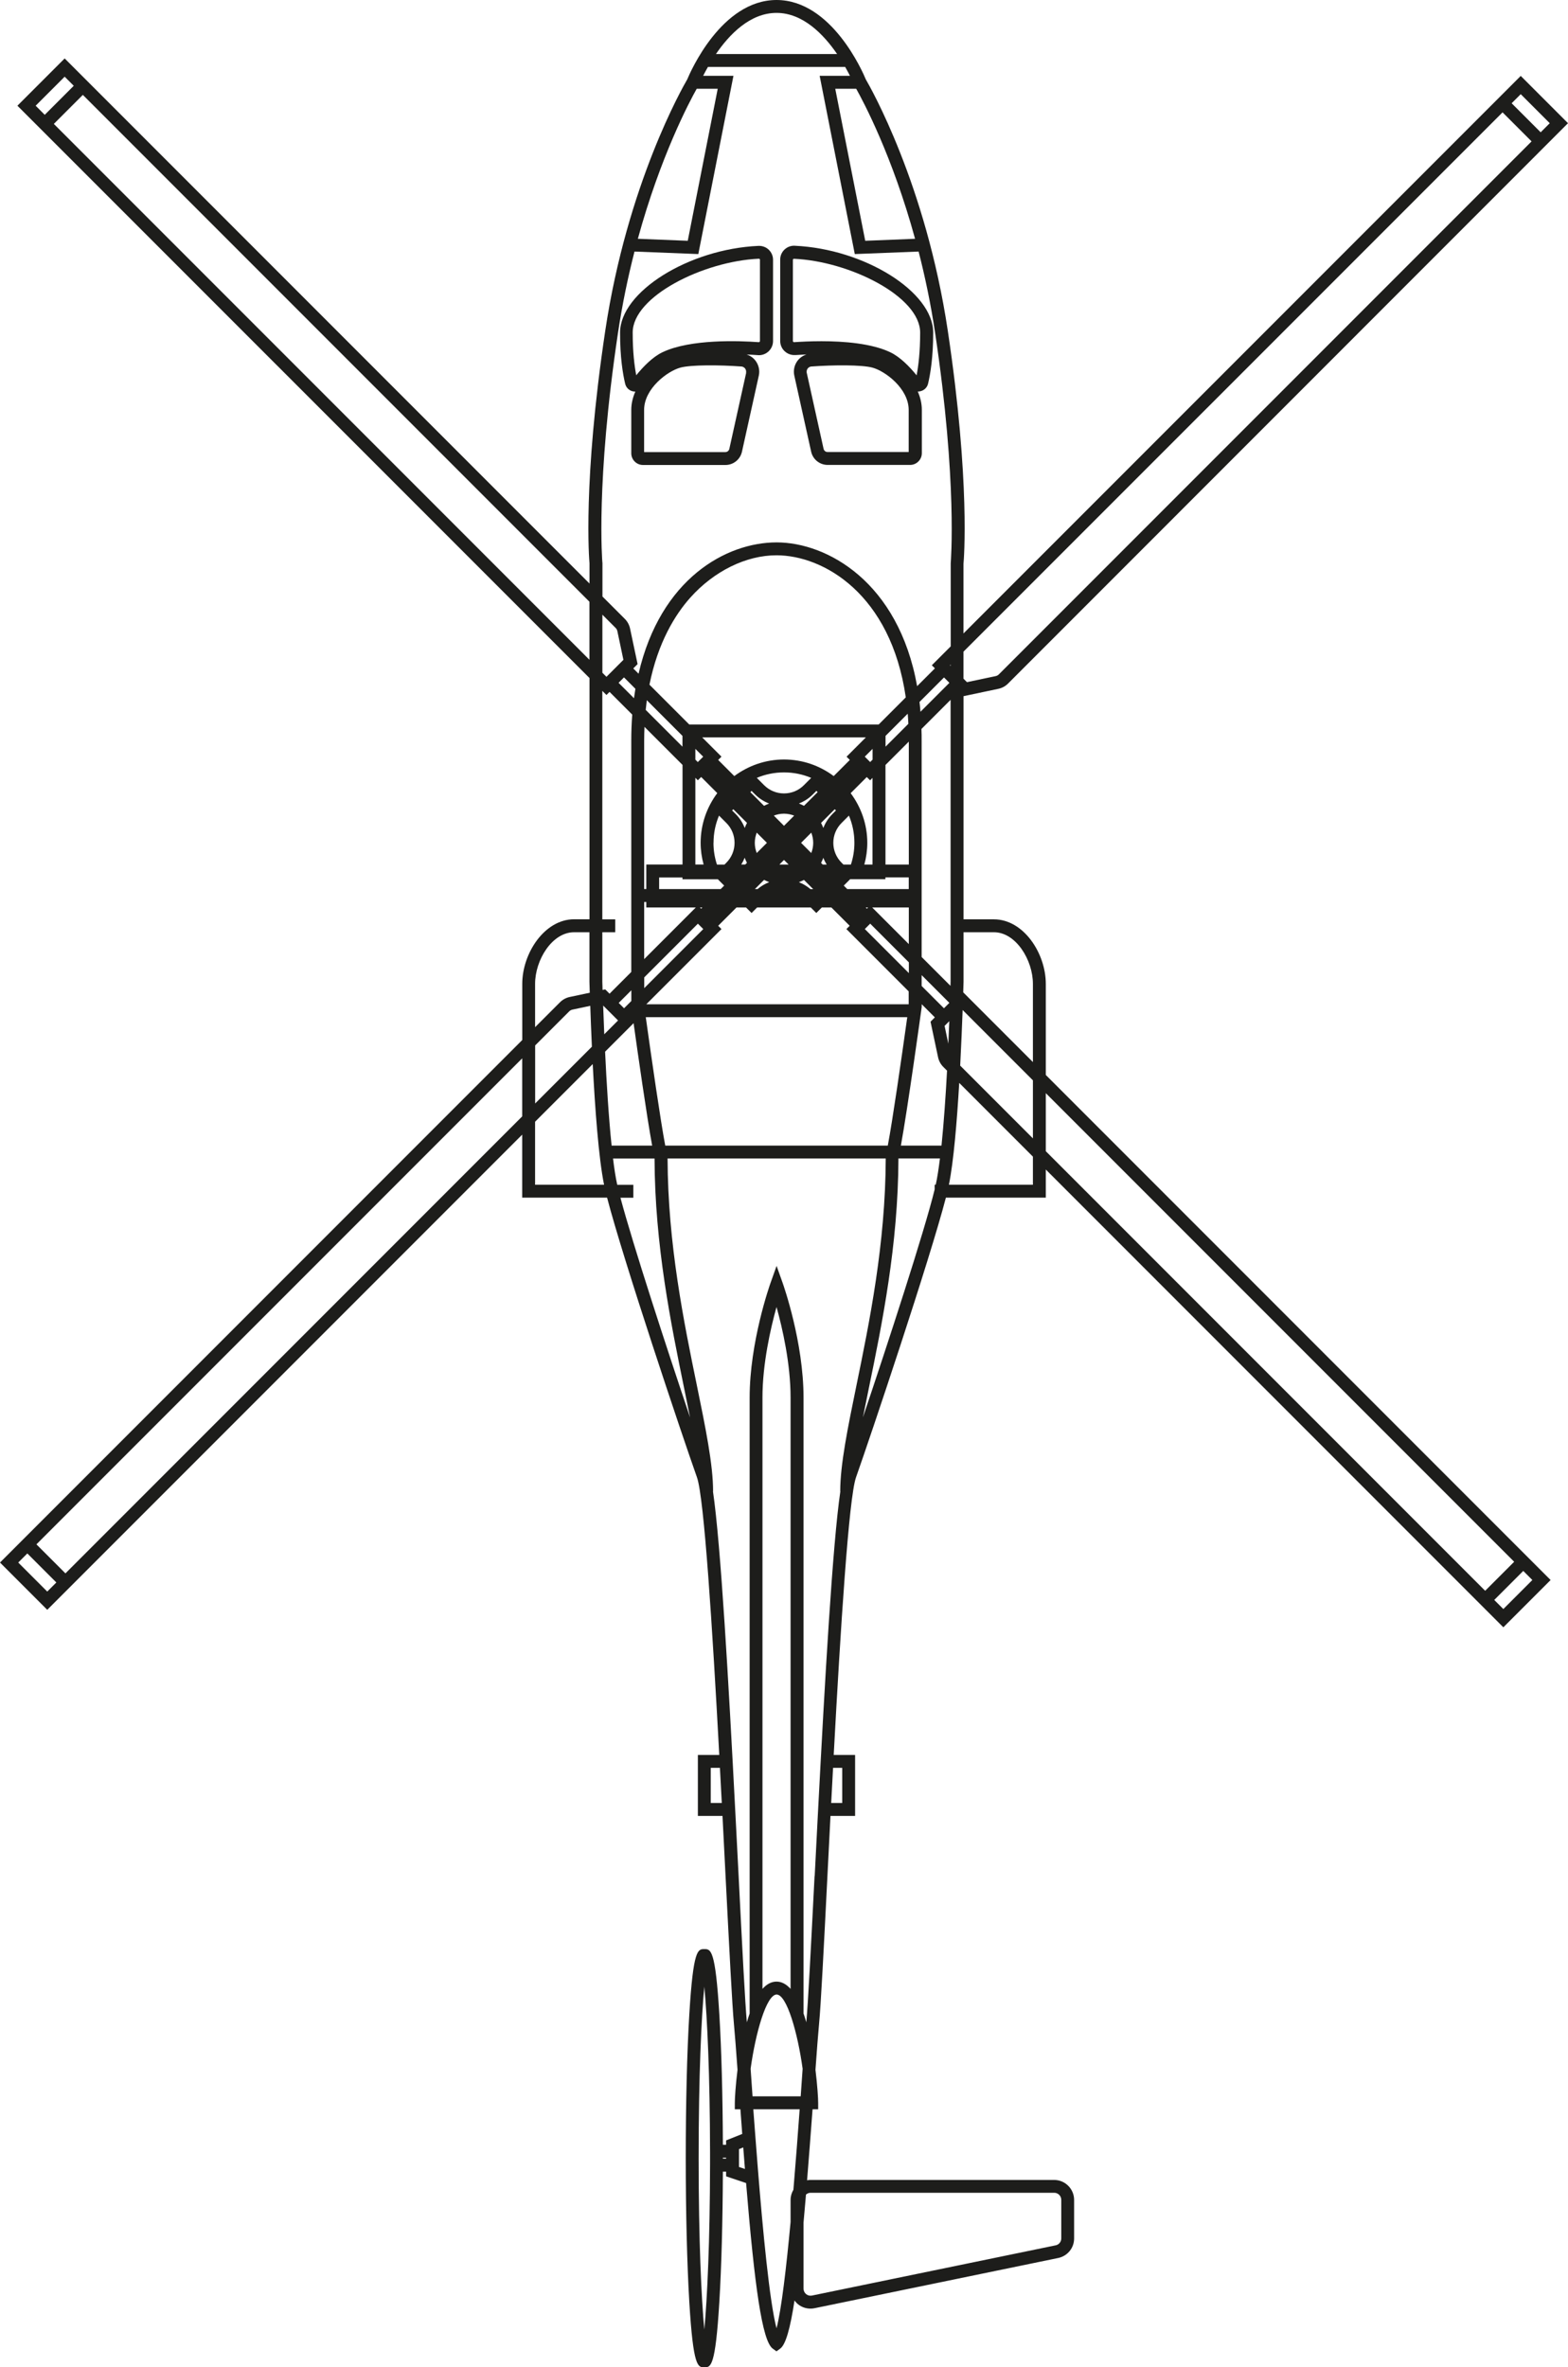 <?xml version="1.0" encoding="UTF-8"?> <svg xmlns="http://www.w3.org/2000/svg" id="Layer_2" viewBox="0 0 243.22 367.01"><defs><style>.cls-1{fill:#1d1d1b;stroke-width:0px;}</style></defs><g id="Layer_1-2"><path class="cls-1" d="M162.22,152.54c0-4.73-3.44-10.01-8.05-10.01h-4.71v-34.6s5.41-1.14,5.41-1.14c.56-.12,1.08-.4,1.48-.8L243.22,19.1l-7.33-7.33-86.44,86.44v-10.79c.05-.5,1.09-12.61-2.43-36.12-3.41-22.76-12.04-37.83-12.72-38.99-.46-1.12-5.3-12.31-13.85-12.31s-13.39,11.2-13.85,12.31c-.68,1.16-9.31,16.23-12.72,38.99-3.52,23.51-2.48,35.61-2.44,36.03v3.14L10.03,9.06l-7.33,7.33,88.74,88.73v37.4h-2.38c-4.61,0-8.05,5.29-8.05,10.01v8.71L0,242.25l7.33,7.33,73.67-73.67v9.77h13.17c2.48,9.57,11.59,36.75,13.94,43.36,1.12,3.17,2.4,23.42,3.46,43.04h-3.32v9.45h3.82c.17,3.28.33,6.45.48,9.43.57,11.13,1.02,19.92,1.29,22.79.15,1.57.34,4.12.56,7.14-.3,2.43-.42,4.42-.42,5.13v1h.87c.1,1.31.19,2.58.28,3.82l-2.5,1v.68h-.5c-.03-7.63-.22-14.74-.55-20.2-.61-10.14-1.33-10.14-2.33-10.14s-1.72,0-2.33,10.14c-.36,5.95-.55,13.86-.55,22.28s.2,16.32.55,22.28c.61,10.14,1.33,10.14,2.33,10.14s1.72,0,2.33-10.14c.33-5.46.52-12.57.55-20.2h.5v.73l3.1,1.04c1.32,16.02,2.49,24.49,4.13,25.67l.58.42.58-.42c.84-.6,1.55-3.07,2.22-7.46.16.21.33.41.54.58.56.45,1.24.68,1.93.68.22,0,.45-.02.67-.07l37.81-7.79c1.42-.32,2.42-1.56,2.42-3.02v-5.97c0-1.71-1.39-3.1-3.09-3.1h-37.8c-.18,0-.36.02-.53.05.27-3.34.55-7.01.85-11h.87v-1c0-.71-.12-2.69-.42-5.13.22-3.03.41-5.57.56-7.14.28-2.87.73-11.66,1.29-22.79.15-2.98.31-6.15.48-9.43h3.82v-9.45h-3.32c1.06-19.61,2.34-39.86,3.46-43.04,2.34-6.61,11.46-33.79,13.94-43.36h15.5v-4.36l70.97,70.97,7.33-7.33-78.3-78.3v-14.12ZM110.25,279.53v-5.45h1.42l.29,5.45h-1.71ZM109.25,361.17c-.46-4.86-.88-13.81-.88-26.58s.42-21.72.88-26.58c.46,4.88.87,13.75.89,25.64v1.87c-.02,11.9-.43,20.77-.89,25.64ZM112.13,334.67s0-.05,0-.07,0-.05,0-.07h.5v.15h-.5ZM114.63,335.96v-2.77l.66-.26.26,3.34-.92-.31ZM130.64,279.53h-1.71l.29-5.45h1.42v5.45ZM154.17,144.53c3.41,0,6.05,4.31,6.05,8.01v12.12l-10.81-10.81c.03-.91.04-1.51.05-1.65v-7.67s4.71,0,4.71,0ZM144.98,183.68v.72c-1.57,6.46-7.32,24.05-11.13,35.35.29-1.47.6-3,.93-4.58,2.03-9.87,4.54-22.13,4.58-35.57h6.44c-.2,1.6-.41,2.99-.65,4.07h-.17ZM103.19,177.61c-.73-3.83-2.13-13.53-3.02-19.91h40.56c-.89,6.38-2.29,16.08-3.02,19.91h-34.52ZM93.85,163.06l4.43-4.43c.65,4.67,2.06,14.55,2.88,18.98h-6.29c-.46-4.41-.79-9.84-1.01-14.55ZM93.44,104.3v-9s2.06,2.06,2.06,2.06c.13.13.22.3.26.48l.94,4.46-2.63,2.63-.63-.63ZM96.8,105.03l1.76,1.76c-.08.48-.15.96-.22,1.46l-2.39-2.39.84-.84ZM100.33,108.56l5.53,5.53v1.67l-5.7-5.7c.05-.51.11-1.01.17-1.5ZM147.1,161.81l-.58-2.76.73-.73c-.04,1.08-.09,2.25-.15,3.5ZM140.97,155.7h-40.72l11.66-11.66-.51-.51,2.84-2.84h1.48l.86.86.86-.86h8.32l.86.86.86-.86h1.48l2.84,2.84-.51.51,9.66,9.66v2ZM110.68,130.67c0-1.5.3-2.92.85-4.22l1.14,1.14c.82.82,1.27,1.92,1.27,3.08s-.45,2.25-1.27,3.08l-.29.29h-1.17c-.36-1.09-.54-2.22-.54-3.36ZM132,134.04h-1.17l-.29-.29c-.82-.82-1.28-1.92-1.28-3.08s.45-2.25,1.28-3.08l1.14-1.14c.55,1.3.85,2.73.85,4.22,0,1.14-.18,2.27-.54,3.36ZM129.67,125.65l-.54.54c-.63.63-1.11,1.37-1.42,2.18-.1-.27-.22-.53-.35-.79l2.12-2.12.19.19ZM125.71,137.84c-.55-.46-1.15-.82-1.79-1.07.27-.1.54-.22.79-.35l1.43,1.43h-.42ZM121.61,126.15c.56,0,1.09.12,1.58.3l-1.58,1.58-1.58-1.58c.49-.19,1.02-.3,1.58-.3ZM126.14,130.67c0,.56-.11,1.09-.3,1.58l-1.58-1.58,1.58-1.58c.19.49.3,1.02.3,1.58ZM121.61,133.32l.72.72h-1.44l.72-.72ZM117.08,130.67c0-.56.12-1.09.3-1.58l1.58,1.58-1.58,1.58c-.19-.49-.3-1.02-.3-1.58ZM127.62,134.04l-.26-.26c.14-.25.25-.52.35-.79.14.37.32.72.53,1.05h-.62ZM126.64,122.62l.19.19-2.12,2.12c-.25-.14-.52-.25-.79-.36.8-.31,1.54-.78,2.18-1.42l.54-.54ZM118.51,124.93l-2.12-2.12.19-.19.54.54c.64.64,1.39,1.11,2.18,1.42-.27.1-.54.22-.79.35ZM113.75,125.46l2.12,2.12c-.14.25-.25.52-.35.79-.31-.8-.78-1.54-1.42-2.18l-.54-.54.19-.19ZM115.51,132.98c.1.27.22.54.35.79l-.26.26h-.62c.21-.34.39-.69.53-1.05ZM119.3,136.77c-.64.25-1.25.61-1.79,1.07h-.42l1.43-1.43c.25.14.52.25.79.35ZM140.97,137.84h-9.55l-.54-.54.99-.99h5.47v-.28h3.62v1.8ZM124.69,121.74c-.82.82-1.92,1.27-3.08,1.27s-2.25-.45-3.08-1.27l-1.14-1.14c1.3-.55,2.73-.85,4.22-.85s2.92.3,4.22.85l-1.14,1.14ZM134.66,140.69l-.19.19-.19-.19h.39ZM135.29,140.69h5.68v5.68l-5.68-5.68ZM137.35,134.04v-15.44l3.62-3.62v19.06h-3.62ZM135.35,134.04h-1.28c.3-1.1.46-2.23.46-3.36,0-2.89-.97-5.55-2.58-7.71l2.5-2.5.51.51.38-.38v13.44ZM134.98,118.15l-.84-.84,1.21-1.21v1.67l-.38.38ZM131.31,117.31l.51.51-2.5,2.5c-2.16-1.61-4.82-2.57-7.71-2.57s-5.55.97-7.71,2.57l-2.5-2.5.51-.51-2.99-2.99h25.39l-2.99,2.99ZM109.08,117.31l-.84.84-.38-.38v-1.67l1.21,1.21ZM108.25,120.97l.51-.51,2.5,2.5c-1.61,2.16-2.58,4.82-2.58,7.71,0,1.14.16,2.26.46,3.36h-1.28v-13.44l.38.38ZM111.34,136.31l.99.99-.54.54h-9.55v-1.8h3.62v.28h5.47ZM108.95,140.69l-.19.19-.19-.19h.39ZM134.14,144.04l.42-.42.42-.42,6,6v1.67l-6.83-6.83ZM142.97,151.19l4.29,4.29-.84.84-3.46-3.46v-1.67ZM147.45,152.18s0,.25-.02.66l-4.47-4.47v-7.67h0v-6.65h0v-19.17c0-.63,0-1.25-.03-1.86l4.52-4.52v43.68ZM147.35,103.14l.1-.1v.2l-.1-.1ZM147.26,105.87l-4.48,4.48c-.04-.51-.09-1.02-.15-1.52l3.8-3.8.84.84ZM140.9,112.22l-3.54,3.54v-1.67l3.44-3.44c.04.51.08,1.04.1,1.57ZM136.3,112.32h-29.39l-6.17-6.17c1.32-6.57,3.99-10.87,6.34-13.5,3.67-4.11,8.66-6.56,13.36-6.56,7.3,0,17.75,6.01,20.06,22.03l-4.2,4.2ZM105.87,118.59v15.44h-5.62v3.8h-.33v-22.97c0-.74.02-1.47.05-2.17l5.9,5.9ZM99.92,139.84h.33v.85h7.68l-8.01,8.01v-8.86ZM108.25,143.2l.42.42.42.42-9.16,9.16v-1.67l8.32-8.32ZM97.92,155.2l-1.12,1.12-.51-.51-.32-.32,1.96-1.96v1.67ZM91.81,162.28l-8.8,8.8v-9l5.29-5.29c.13-.13.3-.22.48-.26l2.78-.59c.06,1.72.14,3.91.25,6.34ZM93.56,155.9l2.31,2.31-2.14,2.14c-.07-1.68-.13-3.19-.17-4.45ZM146.03,177.61h-6.29c1.06-5.77,3.13-20.76,3.23-21.49v-.43s2.04,2.04,2.04,2.04l-.67.67,1.17,5.52c.12.56.4,1.08.8,1.48l.59.59c-.21,3.94-.5,8.1-.86,11.62ZM149.32,156.59l10.9,10.9v9l-11.28-11.28c.17-3.26.29-6.3.38-8.63ZM240.39,19.1l-1.41,1.41-4.5-4.5,1.41-1.41,4.5,4.5ZM233.07,17.42l4.5,4.5-82.64,82.64c-.13.13-.3.22-.48.26l-4.46.94-.54-.54v-4.19S233.07,17.42,233.07,17.42ZM141.95,37.02l-7.74.31-4.65-23.57h3.25c1.14,2.04,5.63,10.47,9.13,23.26ZM120.45,2c4.11,0,7.33,3.36,9.4,6.38h-18.8c2.07-3.03,5.29-6.38,9.4-6.38ZM108.08,13.76h3.25l-4.65,23.57-7.74-.31c3.51-12.8,7.99-21.23,9.13-23.26ZM93.44,87.24c-.01-.12-1.06-12.4,2.42-35.64.68-4.53,1.57-8.74,2.56-12.6l9.9.39,5.45-27.64h-4.7c.2-.4.45-.86.74-1.37h21.29c.29.51.54.98.74,1.37h-4.7l5.45,27.64,9.9-.39c.99,3.86,1.88,8.07,2.56,12.6,3.48,23.23,2.43,35.52,2.42,35.73v12.88l-2.93,2.93.48.48-2.76,2.76c-2.9-16.18-13.99-22.29-21.8-22.29s-18,5.62-21.41,20.36l-.82-.82.67-.67-1.17-5.52c-.12-.56-.4-1.08-.8-1.48l-3.48-3.48v-5.23ZM10.03,11.89l1.41,1.41-4.5,4.5-1.41-1.41,4.5-4.5ZM8.35,19.21l4.5-4.5,78.58,78.58v9L8.35,19.21ZM93.44,107.12l.63.63.48-.48,3.52,3.52c-.1,1.3-.15,2.66-.15,4.07v35.83l-3.37,3.37-.67-.67-.41.09c-.02-.79-.04-1.26-.04-1.28v-7.67s2,0,2,0v-2h-2v-35.41ZM83,152.54c0-3.71,2.64-8.01,6.05-8.01h2.38v7.7c0,.14.02.74.05,1.68l-3.12.66c-.56.12-1.07.4-1.48.8l-3.88,3.88v-6.71ZM2.83,242.25l1.41-1.41,4.5,4.5-1.41,1.41-4.5-4.5ZM10.15,243.93l-4.5-4.5,75.35-75.35v9L10.15,243.93ZM83,173.91l8.94-8.94c.35,6.78.91,14.54,1.76,18.71h-10.7v-9.77ZM95.74,183.68c-.24-1.08-.46-2.48-.65-4.07h6.44c.04,13.43,2.56,25.7,4.58,35.57.33,1.58.64,3.11.93,4.58-3.58-10.63-8.87-26.81-10.8-34.07h2v-2h-2.5ZM122.63,308.35c-.64-.71-1.36-1.13-2.18-1.13s-1.55.42-2.18,1.13v-91.66c0-5.27,1.26-10.76,2.18-14.06.92,3.3,2.18,8.78,2.18,14.06v91.66ZM120.45,309.22c1.61,0,3.29,6.01,4.05,11.51-.07.9-.13,1.84-.2,2.84-.03.46-.07.94-.1,1.44h-7.47c-.04-.5-.07-.98-.1-1.44-.07-1-.14-1.94-.2-2.84.76-5.5,2.44-11.51,4.05-11.51ZM125.73,339.96h37.8c.6,0,1.09.49,1.09,1.1v5.97c0,.52-.35.96-.84,1.07l-37.81,7.79c-.33.07-.66,0-.92-.21-.26-.21-.41-.52-.41-.86v-10.25c.13-1.37.25-2.81.38-4.33.19-.17.44-.28.71-.28ZM123.07,339.49c-.27.46-.44.99-.44,1.57v3.43c-.66,7.07-1.41,13.53-2.18,16.48-1.08-4.12-2.12-15.04-2.91-24.95l-.44-5.67c-.09-1.16-.17-2.27-.25-3.33h7.19c-.27,3.7-.6,8.07-.97,12.47ZM126.35,290.86c-.56,11.07-1.01,19.81-1.28,22.67-.13-.47-.28-.93-.43-1.37v-95.47c0-8.61-3.11-17.42-3.24-17.79l-.94-2.64-.94,2.64c-.13.37-3.24,9.18-3.24,17.79v95.47c-.15.44-.3.9-.43,1.37-.27-2.85-.72-11.6-1.28-22.67-.15-3-.31-6.13-.48-9.33h0l-.05-.95c-1.01-19.52-2.24-41.21-3.45-49.37h.02c0-4.16-1.17-9.85-2.52-16.44-2.01-9.78-4.5-21.93-4.54-35.16h33.84c-.04,13.23-2.53,25.38-4.54,35.16-1.35,6.59-2.52,12.28-2.52,16.44h.02c-1.21,8.16-2.43,29.84-3.45,49.37l-.05.95h0c-.17,3.2-.33,6.33-.48,9.33ZM160.22,183.68h-13.03c.73-3.58,1.25-9.81,1.6-15.79l11.43,11.43v4.36ZM233.19,249.46l-1.41-1.41,4.5-4.5,1.41,1.41-4.5,4.5ZM234.87,242.13l-4.5,4.5-68.15-68.15v-9l72.65,72.65Z"></path><path class="cls-1" d="M98.17,60.67c.11.02.22.04.33.04.02,0,.03,0,.05,0-.39.89-.63,1.84-.63,2.84v6.72c0,1,.81,1.82,1.82,1.82h12.78c1.24,0,2.3-.85,2.57-2.06l2.61-11.78c.18-.8,0-1.64-.49-2.3-.35-.48-.85-.82-1.4-.99.68.03,1.28.06,1.76.1.6.05,1.2-.17,1.64-.58.44-.41.7-.99.7-1.6v-12.61c0-.59-.24-1.14-.66-1.55-.42-.41-1-.62-1.59-.6-10.84.48-21.48,7.14-21.48,13.45,0,3.82.43,6.41.79,7.92.14.6.61,1.06,1.22,1.19ZM115.74,57.81l-2.61,11.78c-.06.29-.32.5-.62.5h-12.6v-6.53c0-3.34,3.67-6.05,5.64-6.57,1.66-.44,6.01-.42,9.44-.17.32.02.51.21.59.32.08.11.21.35.14.67ZM117.73,40.12h0c.05,0,.09.02.11.04.03.03.04.06.04.1v12.61c0,.07-.03.11-.06.13-.03.02-.07.05-.13.05-3.04-.22-10.59-.51-14.93,1.56-1.53.73-2.98,2.23-4.07,3.57-.28-1.46-.55-3.63-.55-6.62,0-5.6,10.95-11.06,19.57-11.45Z"></path><path class="cls-1" d="M123.34,55.05c.48-.03,1.08-.07,1.76-.1-.55.18-1.05.52-1.4.99-.49.66-.67,1.5-.49,2.3l2.61,11.78c.27,1.21,1.33,2.06,2.57,2.06h12.78c1,0,1.82-.82,1.82-1.82v-6.72c0-1-.24-1.95-.63-2.84.02,0,.03,0,.05,0,.11,0,.22-.01.33-.04.61-.13,1.08-.58,1.22-1.19.36-1.51.79-4.11.79-7.92,0-6.3-10.64-12.96-21.48-13.45-.59-.03-1.17.19-1.59.6-.43.41-.66.96-.66,1.55v12.61c0,.6.25,1.19.7,1.6.44.41,1.05.63,1.64.58ZM140.97,70.08h-12.6c-.3,0-.55-.2-.62-.49l-2.61-11.78c-.07-.32.06-.56.14-.67.08-.11.27-.3.59-.32,3.43-.25,7.78-.27,9.44.17,1.97.52,5.64,3.23,5.64,6.57v6.53ZM123,40.26s.01-.07.04-.1c.02-.02.06-.04.12-.04,8.63.38,19.57,5.85,19.57,11.45,0,2.98-.27,5.16-.55,6.62-1.08-1.33-2.54-2.84-4.07-3.57-2.9-1.39-7.24-1.72-10.7-1.72-1.72,0-3.22.08-4.23.15-.05,0-.11-.02-.13-.05-.03-.02-.06-.07-.06-.13v-12.61Z"></path></g></svg> 